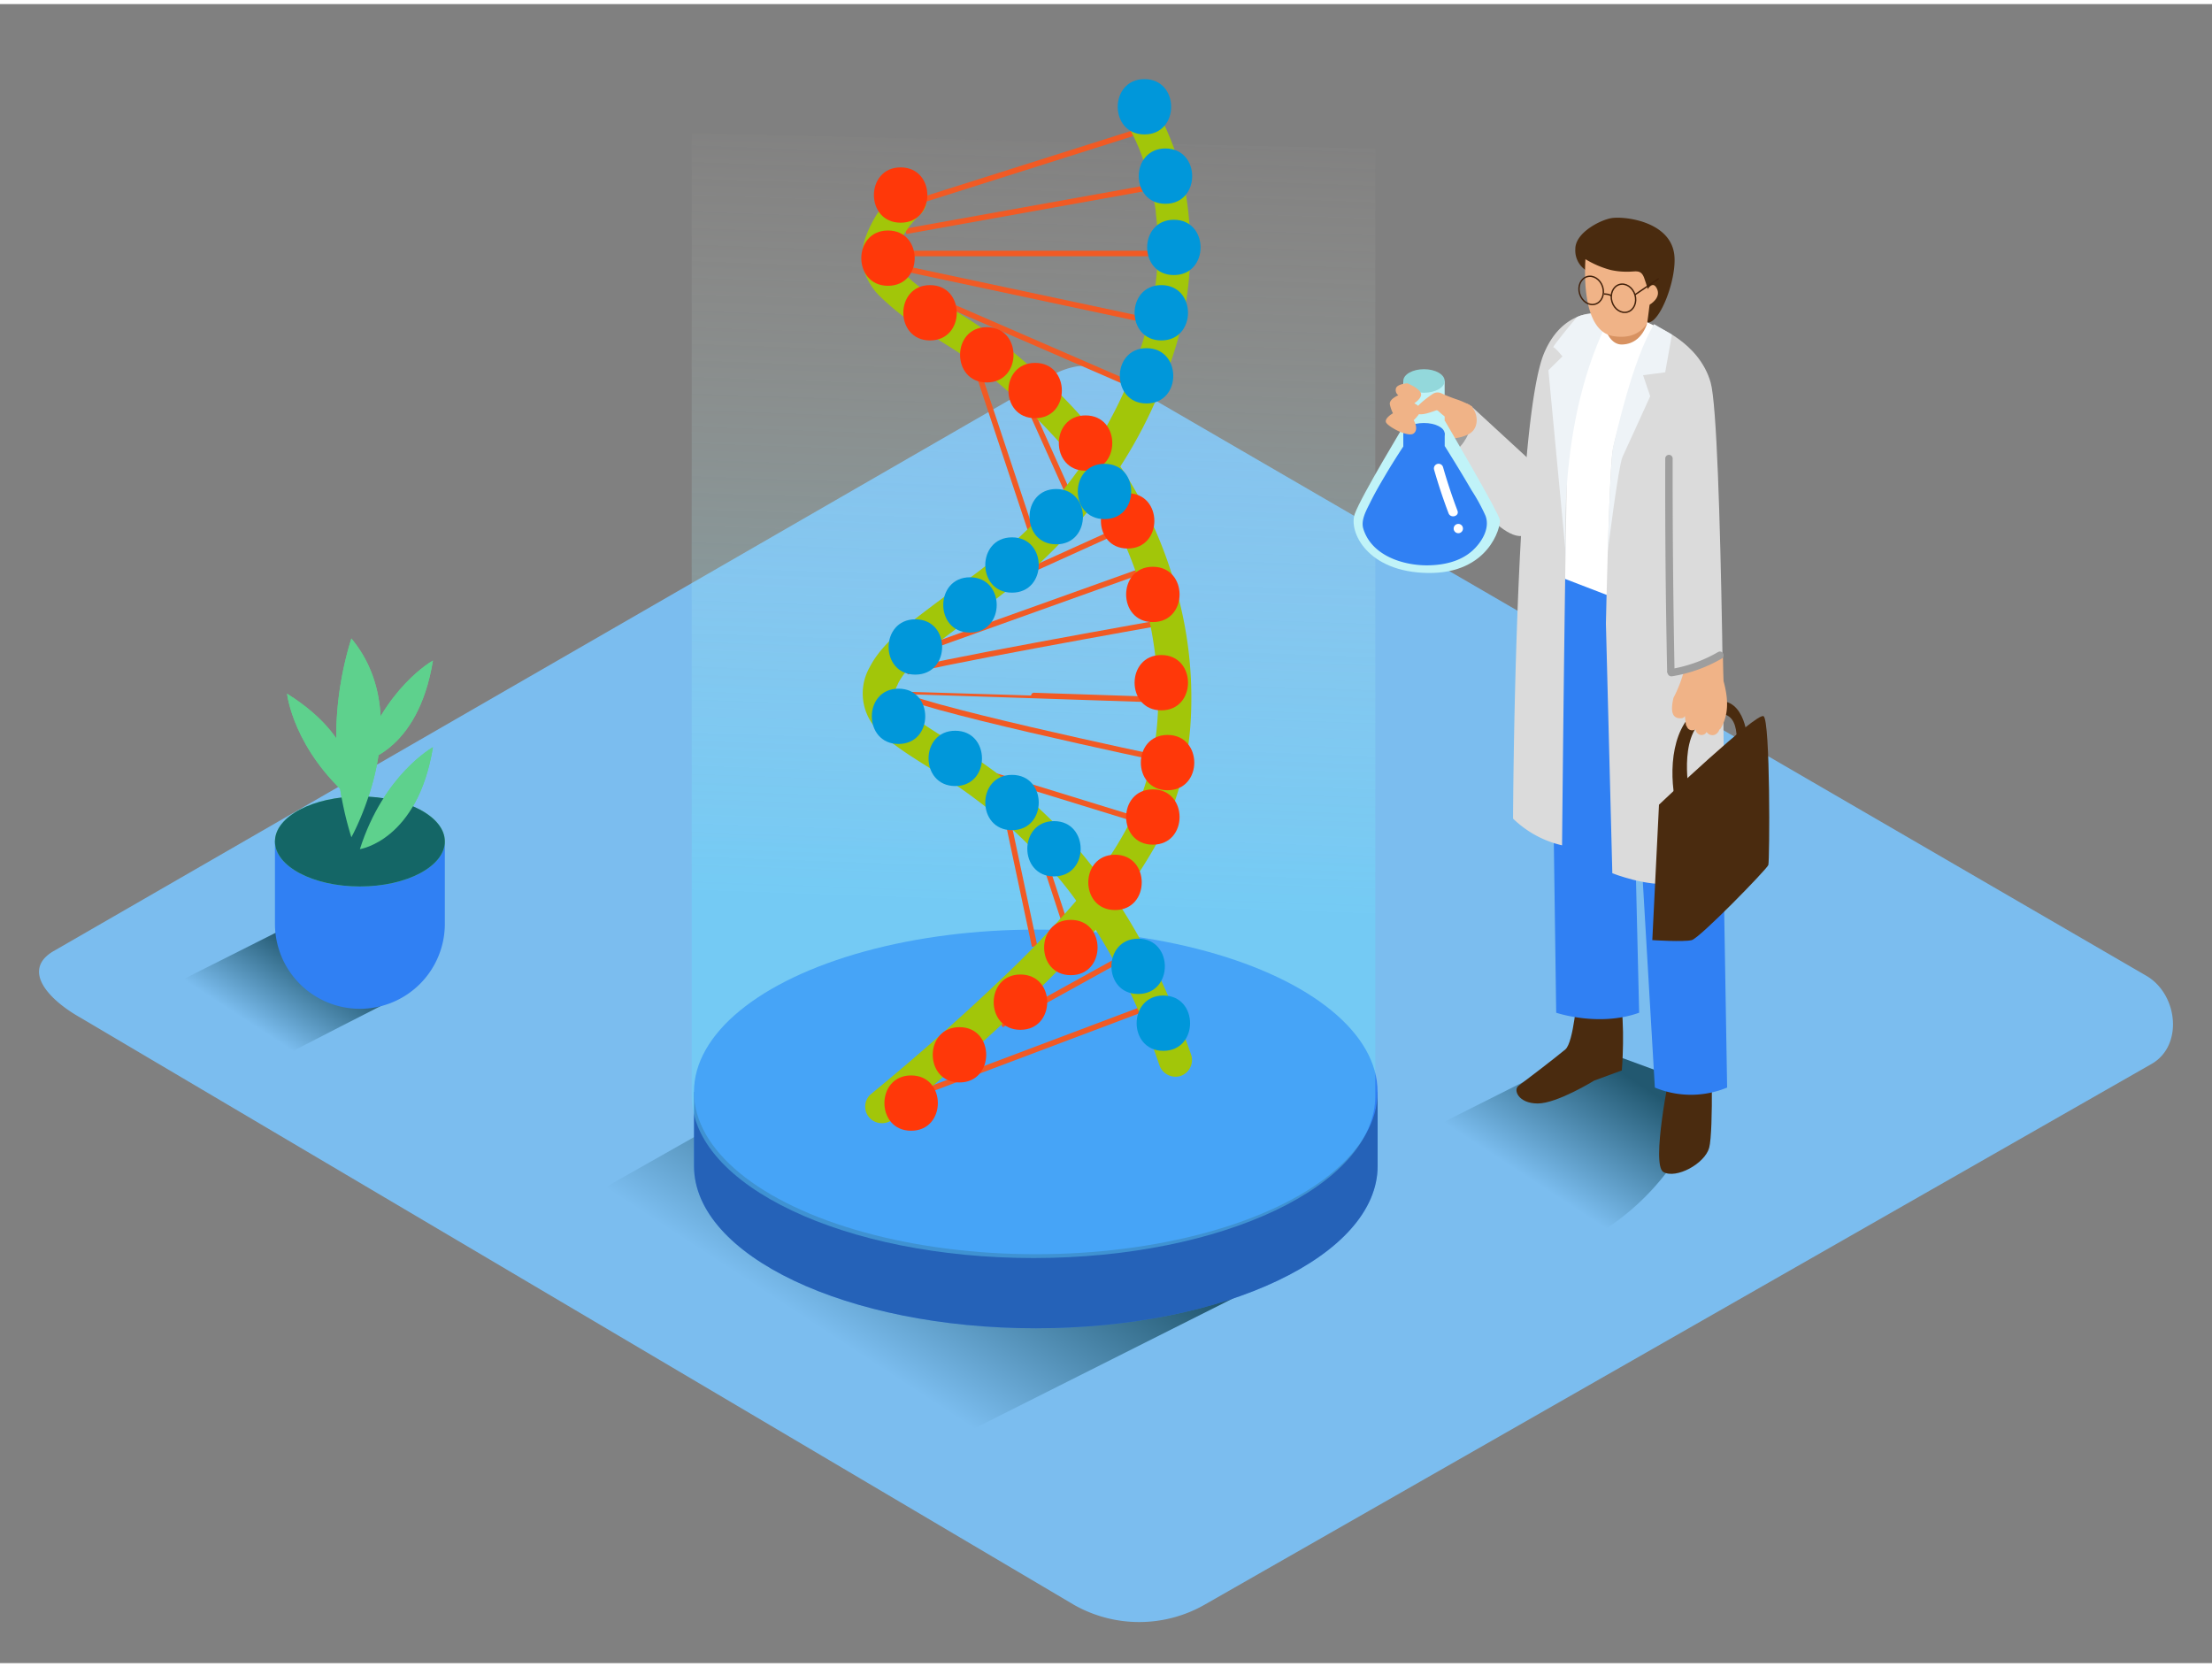 <svg id="Layer_2" data-name="Layer 2" xmlns="http://www.w3.org/2000/svg" xmlns:xlink="http://www.w3.org/1999/xlink" viewBox="0 0 400 300" width="406" height="306" class="illustration styles_illustrationTablet__1DWOa"><rect x="0" y="0" width="400" height="300" fill="#808080" stroke="none"/><defs><linearGradient id="linear-gradient" x1="275.45" y1="211.99" x2="289.41" y2="190.64" gradientUnits="userSpaceOnUse"><stop offset="0.01" stop-color="#7bbdef"></stop><stop offset="1" stop-color="#225870"></stop></linearGradient><linearGradient id="linear-gradient-2" x1="46.6" y1="185.4" x2="55.96" y2="171.09" xlink:href="#linear-gradient"></linearGradient><linearGradient id="linear-gradient-3" x1="153.9" y1="243.65" x2="177.81" y2="207.1" xlink:href="#linear-gradient"></linearGradient><linearGradient id="linear-gradient-4" x1="190.11" y1="18.1" x2="185.06" y2="162.82" gradientUnits="userSpaceOnUse"><stop offset="0" stop-color="#ffeed9" stop-opacity="0"></stop><stop offset="1" stop-color="#68e1fd"></stop></linearGradient></defs><title>PP</title><path d="M194.28,289.5,14.56,183.29c-5.72-3.21-10.63-8.49-5.05-11.94l180.37-104c2.71-1.68,6.82-2.78,9.57-1.18L388.11,175.7c5.72,3.32,6.75,12.6,1,15.93L218,289.34A23.9,23.9,0,0,1,194.28,289.5Z" fill="#7bbdef"></path><path d="M309.15,196.37,288,188.61l-34.11,17.16,28.54,20.29C291.14,221.62,302.81,214.86,309.15,196.37Z" fill="url(#linear-gradient)"></path><path d="M74.43,178.36,51,167.35,27.42,179.22l21,12.44C57.07,187.21,65.72,182.73,74.43,178.36Z" fill="url(#linear-gradient-2)"></path><polyline points="237.51 226.74 169.63 260.86 95.65 221.78 157.65 186.69" fill="url(#linear-gradient-3)"></polyline><path d="M242.32,196.71c-10.25-9.48-31-16-55-16s-44.76,6.48-55,16H125.5V210.1c0,16.21,27.67,29.35,61.81,29.35s61.81-13.14,61.81-29.35V196.71Z" fill="#3080f3"></path><path d="M242.32,196.71c-10.25-9.48-31-16-55-16s-44.76,6.48-55,16H125.5V210.1c0,16.21,27.67,29.35,61.81,29.35s61.81-13.14,61.81-29.35V196.71Z" fill="#1b4075" opacity="0.47"></path><ellipse cx="187.3" cy="196.71" rx="61.81" ry="29.35" fill="#3080f3"></ellipse><path d="M125.08,23.4v174c0,16.21,27.67,29.35,61.81,29.35s61.81-13.14,61.81-29.35V26.11Z" opacity="0.38" fill="url(#linear-gradient-4)"></path><line x1="164.46" y1="36.15" x2="204.73" y2="23.4" fill="none" stroke="#f15a24" stroke-miterlimit="10"></line><line x1="163.79" y1="41.09" x2="210.36" y2="32.72" fill="none" stroke="#f15a24" stroke-miterlimit="10"></line><line x1="162" y1="45.1" x2="211.92" y2="45.1" fill="none" stroke="#f15a24" stroke-miterlimit="10"></line><line x1="162.55" y1="47.61" x2="210.36" y2="57.8" fill="none" stroke="#f15a24" stroke-miterlimit="10"></line><line x1="170.23" y1="53.87" x2="207.49" y2="70.06" fill="none" stroke="#f15a24" stroke-miterlimit="10"></line><line x1="176.41" y1="65.19" x2="186.96" y2="96.92" fill="none" stroke="#f15a24" stroke-miterlimit="10"></line><line x1="183.5" y1="66.93" x2="193.93" y2="90.14" fill="none" stroke="#f15a24" stroke-miterlimit="10"></line><line x1="180.63" y1="104.96" x2="204.73" y2="94.05" fill="none" stroke="#f15a24" stroke-miterlimit="10"></line><line x1="169.23" y1="115.83" x2="207.49" y2="102.13" fill="none" stroke="#f15a24" stroke-miterlimit="10"></line><path d="M163.83,120.85c.92-1,46.52-9.07,46.52-9.07" fill="none" stroke="#f15a24" stroke-miterlimit="10"></path><path d="M211.92,125.86S162,124.19,162,124.22c.5,2.25,48.36,12.33,48.36,12.33" fill="none" stroke="#f15a24" stroke-miterlimit="10"></path><line x1="170.23" y1="136.55" x2="207.49" y2="148.03" fill="none" stroke="#f15a24" stroke-miterlimit="10"></line><line x1="181.68" y1="144.9" x2="187.09" y2="170.38" fill="none" stroke="#f15a24" stroke-miterlimit="10"></line><line x1="186.96" y1="149.07" x2="192.68" y2="166.54" fill="none" stroke="#f15a24" stroke-miterlimit="10"></line><line x1="181.09" y1="184.58" x2="204.73" y2="171.5" fill="none" stroke="#f15a24" stroke-miterlimit="10"></line><line x1="167.82" y1="196.37" x2="207.49" y2="181.41" fill="none" stroke="#f15a24" stroke-miterlimit="10"></line><path d="M162.3,33.58a21.53,21.53,0,0,0-5.86,8.82A10.58,10.58,0,0,0,156.2,48a11,11,0,0,0,3,4.92A47.48,47.48,0,0,0,168,59.61c1.52,1,3,1.9,4.55,2.88.68.44,1.36.89,2,1.36s1.45,1,1.83,1.34a110.67,110.67,0,0,1,16.4,15.44,70.34,70.34,0,0,1,11.36,18.75,71.49,71.49,0,0,1,5.19,23.44,50.37,50.37,0,0,1-3.52,21.89c-.19.46-.51,1.19-.89,2s-.78,1.58-1.19,2.36c-.84,1.56-1.74,3.08-2.71,4.56s-2,3-3.08,4.39l-.38.51-.11.15-.9,1.13q-.86,1.07-1.75,2.12a189.11,189.11,0,0,1-14.35,14.95c-7.31,6.94-14.9,13.6-22.68,20l-.42.35a3,3,0,0,0,0,4.28,3.1,3.1,0,0,0,4.28,0c6.65-5.43,13.12-11.1,19.43-16.92,5-4.61,9.91-9.33,14.49-14.36a92.85,92.85,0,0,0,13.19-17.69,54.38,54.38,0,0,0,6.5-21.79,71.87,71.87,0,0,0-2.45-24.59A75.79,75.79,0,0,0,203,84.22,91.65,91.65,0,0,0,187.94,67q-4.33-3.91-9-7.42c-2.78-2.08-5.8-3.82-8.71-5.7-.76-.49-1.51-1-2.25-1.5l-1-.73-.5-.37a1.78,1.78,0,0,1-.25-.19,21.23,21.23,0,0,1-3.66-3.47c.26.34,0-.06-.06-.11l-.28-.5c-.41-.74.07.29-.06-.17,0-.17-.08-.36-.14-.52-.16-.4,0,.45,0,0,0-.18,0-.36,0-.54s0-.36,0-.54c0-.35-.11.43,0-.14.08-.36.16-.73.28-1.08.06-.18.12-.36.19-.54.29-.85-.14.28.09-.21a17.11,17.11,0,0,1,1.24-2.18c.22-.33.45-.65.68-1-.28.37,0,0,.07-.07l.46-.55c.5-.57,1-1.12,1.58-1.65a3,3,0,0,0-4.28-4.28Z" fill="#a2c609"></path><path d="M203.11,20.56a24.23,24.23,0,0,1,1.62,2.84q.35.69.67,1.39l.39.87c.08.19.3.61-.05-.13.11.23.2.48.29.72q.86,2.16,1.5,4.39a50.3,50.3,0,0,1,1.29,5.66c.08.47.15.95.22,1.43-.09-.65,0,.33,0,.37q.05.45.1.9.17,1.72.22,3.46a52.63,52.63,0,0,1-1.5,14.1A76.22,76.22,0,0,1,196,82.82a84.09,84.09,0,0,1-9,11,97.79,97.79,0,0,1-11.7,10c-3.51,2.63-7.07,5.19-10.51,7.91-2.87,2.27-5.86,4.91-7.55,8.23a9.57,9.57,0,0,0,1.14,11,19.7,19.7,0,0,0,3.33,2.93c2.87,2.15,6,3.94,9,5.9,1.95,1.27,3.87,2.59,5.74,4l1.47,1.11c.33.25-.61-.48-.12-.09l.43.34.86.69q1.64,1.32,3.22,2.72a85.9,85.9,0,0,1,6.45,6.38q1.72,1.89,3.32,3.87l.75.94c.07.08.57.73.13.16l.3.39q.92,1.2,1.79,2.44a110.28,110.28,0,0,1,12,22.11q1.38,3.42,2.57,6.91a3.1,3.1,0,0,0,3.72,2.11,3.06,3.06,0,0,0,2.11-3.72C210,174.37,202,159.4,190.13,147.58a96.58,96.58,0,0,0-13-10.75c-3.3-2.3-6.75-4.38-10.11-6.6-.66-.43-1.31-.88-1.94-1.34l-.4-.3c-.63-.46.51.42.12.09s-.54-.44-.81-.66a15.7,15.7,0,0,1-1.28-1.26,2.48,2.48,0,0,1-.24-.29s.44.71.06,0c-.1-.17-.21-.34-.31-.51s-.26-.81-.06-.1c0-.14-.09-.27-.13-.41s-.09-.41-.13-.62c.16.85,0,.1,0-.13s0-.34,0-.52c0,.82,0,.2,0,0s.2-.68.32-1c-.25.76.16-.31.26-.49a13.16,13.16,0,0,1,.74-1.19c.06-.09.55-.74.1-.16l.39-.48q.44-.53.92-1c.64-.68,1.32-1.32,2-1.94s1.32-1.13,2-1.68l.47-.37c.1-.08.73-.56.12-.09l1-.79q2.58-1.94,5.17-3.88c4.28-3.18,8.59-6.36,12.54-9.94a86.27,86.27,0,0,0,10.44-11.58,85.88,85.88,0,0,0,13.79-26.21,61.1,61.1,0,0,0,2.25-29.21,47,47,0,0,0-5.81-16c-.14-.22-.27-.45-.42-.66a3.11,3.11,0,0,0-4.14-1.09,3.05,3.05,0,0,0-1.09,4.14Z" fill="#a2c609"></path><path d="M162.86,29.53c-6.43,0-6.45,10,0,10S169.3,29.53,162.86,29.53Z" fill="#ff3809"></path><path d="M160.58,40.94c-6.43,0-6.45,10,0,10S167,40.94,160.58,40.94Z" fill="#ff3809"></path><path d="M168.18,50.82c-6.43,0-6.45,10,0,10S174.62,50.82,168.18,50.82Z" fill="#ff3809"></path><path d="M178.44,58.42c-6.43,0-6.45,10,0,10S184.89,58.42,178.44,58.42Z" fill="#ff3809"></path><path d="M187.18,64.88c-6.43,0-6.45,10,0,10S193.63,64.88,187.18,64.88Z" fill="#ff3809"></path><path d="M196.3,74.38c-6.43,0-6.45,10,0,10S202.75,74.38,196.3,74.38Z" fill="#ff3809"></path><path d="M203.91,88.45c-6.43,0-6.45,10,0,10S210.35,88.45,203.91,88.45Z" fill="#ff3809"></path><path d="M208.47,101.75c-6.43,0-6.45,10,0,10S214.91,101.75,208.47,101.75Z" fill="#ff3809"></path><path d="M210,117.71c-6.43,0-6.45,10,0,10S216.43,117.71,210,117.71Z" fill="#ff3809"></path><path d="M211.13,132.16c-6.43,0-6.45,10,0,10S217.57,132.16,211.13,132.16Z" fill="#ff3809"></path><path d="M208.47,142c-6.43,0-6.45,10,0,10S214.91,142,208.47,142Z" fill="#ff3809"></path><path d="M201.63,153.82c-6.43,0-6.45,10,0,10S208.07,153.82,201.63,153.82Z" fill="#ff3809"></path><path d="M193.64,165.6c-6.43,0-6.45,10,0,10S200.09,165.6,193.64,165.6Z" fill="#ff3809"></path><path d="M184.52,175.48c-6.43,0-6.45,10,0,10S191,175.48,184.52,175.48Z" fill="#ff3809"></path><path d="M173.5,185c-6.43,0-6.45,10,0,10S179.95,185,173.5,185Z" fill="#ff3809"></path><path d="M164.76,193.73c-6.43,0-6.45,10,0,10S171.2,193.73,164.76,193.73Z" fill="#ff3809"></path><path d="M206.95,13.57c-6.43,0-6.45,10,0,10S213.39,13.57,206.95,13.57Z" fill="#0097da"></path><path d="M210.75,26.11c-6.43,0-6.45,10,0,10S217.19,26.11,210.75,26.11Z" fill="#0097da"></path><path d="M212.27,39c-6.43,0-6.45,10,0,10S218.71,39,212.27,39Z" fill="#0097da"></path><path d="M210,50.82c-6.43,0-6.45,10,0,10S216.43,50.82,210,50.82Z" fill="#0097da"></path><path d="M207.33,62.22c-6.43,0-6.45,10,0,10S213.77,62.22,207.33,62.22Z" fill="#0097da"></path><path d="M191,87.69c-6.43,0-6.45,10,0,10S197.43,87.69,191,87.69Z" fill="#0097da"></path><path d="M183,96.43c-6.43,0-6.45,10,0,10S189.45,96.43,183,96.43Z" fill="#0097da"></path><path d="M175.4,103.65c-6.43,0-6.45,10,0,10S181.85,103.65,175.4,103.65Z" fill="#0097da"></path><path d="M165.52,111.25c-6.43,0-6.45,10,0,10S172,111.25,165.52,111.25Z" fill="#0097da"></path><path d="M162.48,123.79c-6.43,0-6.45,10,0,10S168.92,123.79,162.48,123.79Z" fill="#0097da"></path><path d="M172.74,131.4c-6.43,0-6.45,10,0,10S179.18,131.4,172.74,131.4Z" fill="#0097da"></path><path d="M183,139.38c-6.43,0-6.45,10,0,10S189.45,139.38,183,139.38Z" fill="#0097da"></path><path d="M190.6,147.74c-6.43,0-6.45,10,0,10S197,147.74,190.6,147.74Z" fill="#0097da"></path><path d="M205.81,169c-6.43,0-6.45,10,0,10S212.25,169,205.81,169Z" fill="#0097da"></path><path d="M210.37,179.28c-6.43,0-6.45,10,0,10S216.81,179.28,210.37,179.28Z" fill="#0097da"></path><path d="M199.73,83.13c-6.43,0-6.45,10,0,10S206.17,83.13,199.73,83.13Z" fill="#0097da"></path><path d="M285.21,179.11s-.64,8.64-2.14,9.91-7.44,5.83-8.46,6.57-.05,3.21,3.46,3.21,10.21-4.14,10.21-4.14l5-1.84s.69-8.36-.37-13.52S285.21,179.11,285.21,179.11Z" fill="#4a2b0f"></path><path d="M302,193.07s-3.49,16.84-1.2,18.13,7.47-1.49,8.27-4.38.5-20,0-20.13" fill="#4a2b0f"></path><path d="M280.54,119.91l.87,62.48s7.71,2.62,15,0L295,123.23l4.25,72.69a17,17,0,0,0,13.07,0l-1.36-81.35-33.51-15Z" fill="#3080f3"></path><path d="M299.11,58.14s-5.76-3.19-11.06-1.64-5.52,25-5.6,26.52.56,20.92.56,20.92l8.29,3.19Z" fill="#fff"></path><path d="M275.13,96.19c-5.13.39-14.58-14.66-14.58-14.66,5.24-2.78,5.48-8.84,5.48-8.84l12.91,11.88" fill="#dbdbdb"></path><path d="M260.55,81.53S258.1,81,260,76.45s4.65-5,6-3.76S265.23,81.88,260.55,81.53Z" fill="#9e9e9e"></path><path d="M291.32,56.05s-8.1-2.3-12.07,7c-5.38,12.54-5.64,84.24-5.64,84.24a18.8,18.8,0,0,0,8.86,4.83s.69-74,1.28-78.68C284.71,65.68,291.32,56.05,291.32,56.05Z" fill="#dbdbdb"></path><path d="M285.13,56.63s-4.57,5.44-4.23,5.44,1.64,1.64,1.64,1.64L280,66.21l3.31,35s-2.41-25.46,8.07-45.12C291.34,56.12,286.85,55.58,285.13,56.63Z" fill="#eef3f7"></path><path d="M299.11,58.14s8.12,2.83,10.23,10.29c2.18,7.69,2.52,85.07,2.52,85.88s-5.16,4-9.52,4.69-10.78-1.83-10.78-1.83L290.4,112s.55-25.94,1.16-30.88S299.11,58.14,299.11,58.14Z" fill="#dbdbdb"></path><path d="M302.81,120.56q-.37-19.19-.34-38.38a.67.67,0,0,0-1.34,0q-.06,19.37.35,38.73Z" fill="#9e9e9e"></path><path d="M300,144.77s17.67-16.79,18.91-16,1.11,26.17.86,26.91-12.39,13.21-13.85,13.58-7.13,0-7.13,0Z" fill="#4a2b0f"></path><path d="M305.4,142.09s-2.09-11.27,4-13.39,4.45,6.58,4.45,6.58l2.12-2.5s-.5-8.66-6.89-6.36-7.34,10.74-6.28,17" fill="#4a2b0f"></path><path d="M311.56,117.95a18.36,18.36,0,0,1-7,2.46,23.59,23.59,0,0,1-1.95,5.05c-.45,2-.5,3.86,1.51,3.67a.67.67,0,0,0,.56-.41c.06.54.12,1.07.19,1.61a.5.5,0,0,0,.15.27,1,1,0,0,0,1.14.7.89.89,0,0,0,.45-.17,1.13,1.13,0,0,0,.81,1,1,1,0,0,0,1.19-.52,1.23,1.23,0,0,0,1.56.48,1.56,1.56,0,0,0,.75-.91.62.62,0,0,0,.27-.25c1.56-2.7,1.26-5.65.48-8.52C311.61,120.89,311.59,119.42,311.56,117.95Z" fill="#f0b387"></path><path d="M299.11,57.88l3.23,1.89-1.22,6.81-4,.53,1.29,3.8s-4.25,9.36-5,10.95S290.73,99,290.73,99s.47-16.83,1-19S295.23,64.28,299.11,57.88Z" fill="#eef3f7"></path><path d="M310.66,117.18a25.11,25.11,0,0,1-8.65,3.08c-.85.14-.49,1.43.36,1.29a26.14,26.14,0,0,0,9-3.22A.67.67,0,0,0,310.66,117.18Z" fill="#9e9e9e"></path><path d="M290.4,59s.84,2.63,2.94,2.56,3.68-1.37,4.51-3.78" fill="#d89261"></path><path d="M287,48.27a4.29,4.29,0,0,1-2.13-4c0-3,4.69-5.31,6.62-5.58,2.49-.35,10.79.68,11.3,6.88.36,4.31-2.59,12-4.76,12" fill="#4a2b0f"></path><path d="M298.42,53.33a27.9,27.9,0,0,0-.78-2.86q-.16-.48-.34-1c-.59-1.53-1.49-1.07-2.9-1.08a13,13,0,0,1-3.18-.32,17.15,17.15,0,0,1-4.52-1.94c-.21,3.32-.35,13.08,5.07,13.92,3.29.51,5.09-.79,6.09-2.35C298.07,56.28,298.24,54.8,298.42,53.33Z" fill="#f0b387"></path><path d="M297.22,52.93s1.31-3.32,2.3-1.67c1.11,1.83-1.26,3.12-1.26,3.12" fill="#f0b387"></path><ellipse cx="287.74" cy="51.77" rx="2.17" ry="2.59" transform="translate(-2.58 86.29) rotate(-16.98)" fill="none" stroke="#42210b" stroke-miterlimit="10" stroke-width="0.25"></ellipse><ellipse cx="293.58" cy="53.19" rx="2.17" ry="2.59" transform="translate(-2.74 88.06) rotate(-16.98)" fill="none" stroke="#42210b" stroke-miterlimit="10" stroke-width="0.25"></ellipse><line x1="295.65" y1="52.56" x2="299.95" y2="49.64" fill="none" stroke="#42210b" stroke-miterlimit="10" stroke-width="0.25"></line><path d="M290.06,52.42s1,0,1.32.36" fill="none" stroke="#42210b" stroke-miterlimit="10" stroke-width="0.25"></path><path d="M258.64,78.44s4.2.73,6.89-.64,1.34-5.65-.73-5.59a32.42,32.42,0,0,0-6.16,1.36" fill="#f0b387"></path><path d="M254.15,75.75s-8,13.2-9.16,16.43,2.25,10.55,13.24,10.69,13.17-8.31,13-9.58-9.94-17.92-9.94-17.92" fill="#c0f3f8"></path><path d="M253.76,68.15V80s-8,12.13-7.37,14.44,3.63,6.39,11.84,6.45c9.15.06,10.68-6.83,10.68-7.41s-7.67-13.57-7.67-13.57V68.15" fill="#c0f3f8"></path><ellipse cx="257.5" cy="68.15" rx="3.74" ry="2.13" fill="#93d8db"></ellipse><path d="M261.25,79.95V77.6c-2.16-1.58-5.67-1.8-7.49.16V80c-1.2,1.82-2.36,3.67-3.46,5.55-.89,1.5-1.75,3-2.53,4.59-.68,1.38-1.72,3.16-1.24,4.73,1.46,4.76,6.95,6.59,11.41,6.62,2.92,0,6-.61,8.26-2.6,1.69-1.5,3.31-4.07,2.42-6.38a33.9,33.9,0,0,0-2.53-4.62c-1.55-2.67-3.17-5.31-4.81-7.93Z" fill="#3080f3"></path><ellipse cx="257.5" cy="77.67" rx="3.74" ry="1.92" fill="#3080f3"></ellipse><path d="M263.56,91.61q-1.47-3.88-2.61-7.87a.84.84,0,0,0-1.62.45q1.14,4,2.61,7.87C262.31,93.06,263.94,92.63,263.56,91.61Z" fill="#fff"></path><path d="M263.71,94a.84.84,0,0,0,0,1.68A.84.84,0,0,0,263.71,94Z" fill="#fff"></path><path d="M254.5,68.57s-1.85.11-2.07.92a1.16,1.16,0,0,0,.44,1.25s-1.8.71-1.52,1.74a6.77,6.77,0,0,0,.54,1.51s-1.58.89-1.25,1.65,4,2.77,5,2,0-2.39,0-2.39,1.47-1.39,1.25-2-1.14-1.07-1.14-1.07,1.58-1,1.16-1.9S254.5,68.57,254.5,68.57Z" fill="#f0b387"></path><path d="M263.6,71.54a26.75,26.75,0,0,1-3-1.18,1.6,1.6,0,0,0-1.54.15c-1.23.84-3.51,2.54-3.07,3.28.61,1,3.34-.25,3.8-.34s1.68,2.35,5.1,2c0,0,1.81-2.25,1.25-2.72A14.35,14.35,0,0,0,263.6,71.54Z" fill="#f0b387"></path><path d="M66.5,156.88c5-.43,10.25-1.94,13.94-5.36v14.8a15.36,15.36,0,0,1-15.36,15.36h0a15.36,15.36,0,0,1-15.36-15.36V151.27C55,153.41,60.9,157.36,66.5,156.88Z" fill="#3080f3"></path><ellipse cx="65.08" cy="151.42" rx="15.36" ry="8.14" fill="#5ed18d"></ellipse><path d="M65.08,152.81s10.45-1.54,13.21-18.43C78.29,134.37,69.38,139.29,65.08,152.81Z" fill="#5ed18d"></path><path d="M63.54,150.66s12-21.51,0-35.94A60.25,60.25,0,0,0,63.54,150.66Z" fill="#5ed18d"></path><path d="M65.08,137.14s10.45-1.54,13.21-18.43C78.29,118.7,69.38,123.62,65.08,137.14Z" fill="#5ed18d"></path><path d="M63.81,144s2.62-10.23-11.9-19.3C51.91,124.72,53,134.84,63.81,144Z" fill="#5ed18d"></path><ellipse cx="65.08" cy="151.42" rx="15.36" ry="8.14" fill="#146666"></ellipse><path d="M65.08,152.81s10.45-1.54,13.21-18.43C78.29,134.37,69.38,139.29,65.08,152.81Z" fill="#5ed18d"></path><path d="M63.54,150.66s12-21.51,0-35.94A60.25,60.25,0,0,0,63.54,150.66Z" fill="#5ed18d"></path><path d="M65.08,137.14s10.45-1.54,13.21-18.43C78.29,118.7,69.38,123.62,65.08,137.14Z" fill="#5ed18d"></path><path d="M63.81,144s2.62-10.23-11.9-19.3C51.91,124.72,53,134.84,63.81,144Z" fill="#5ed18d"></path></svg>